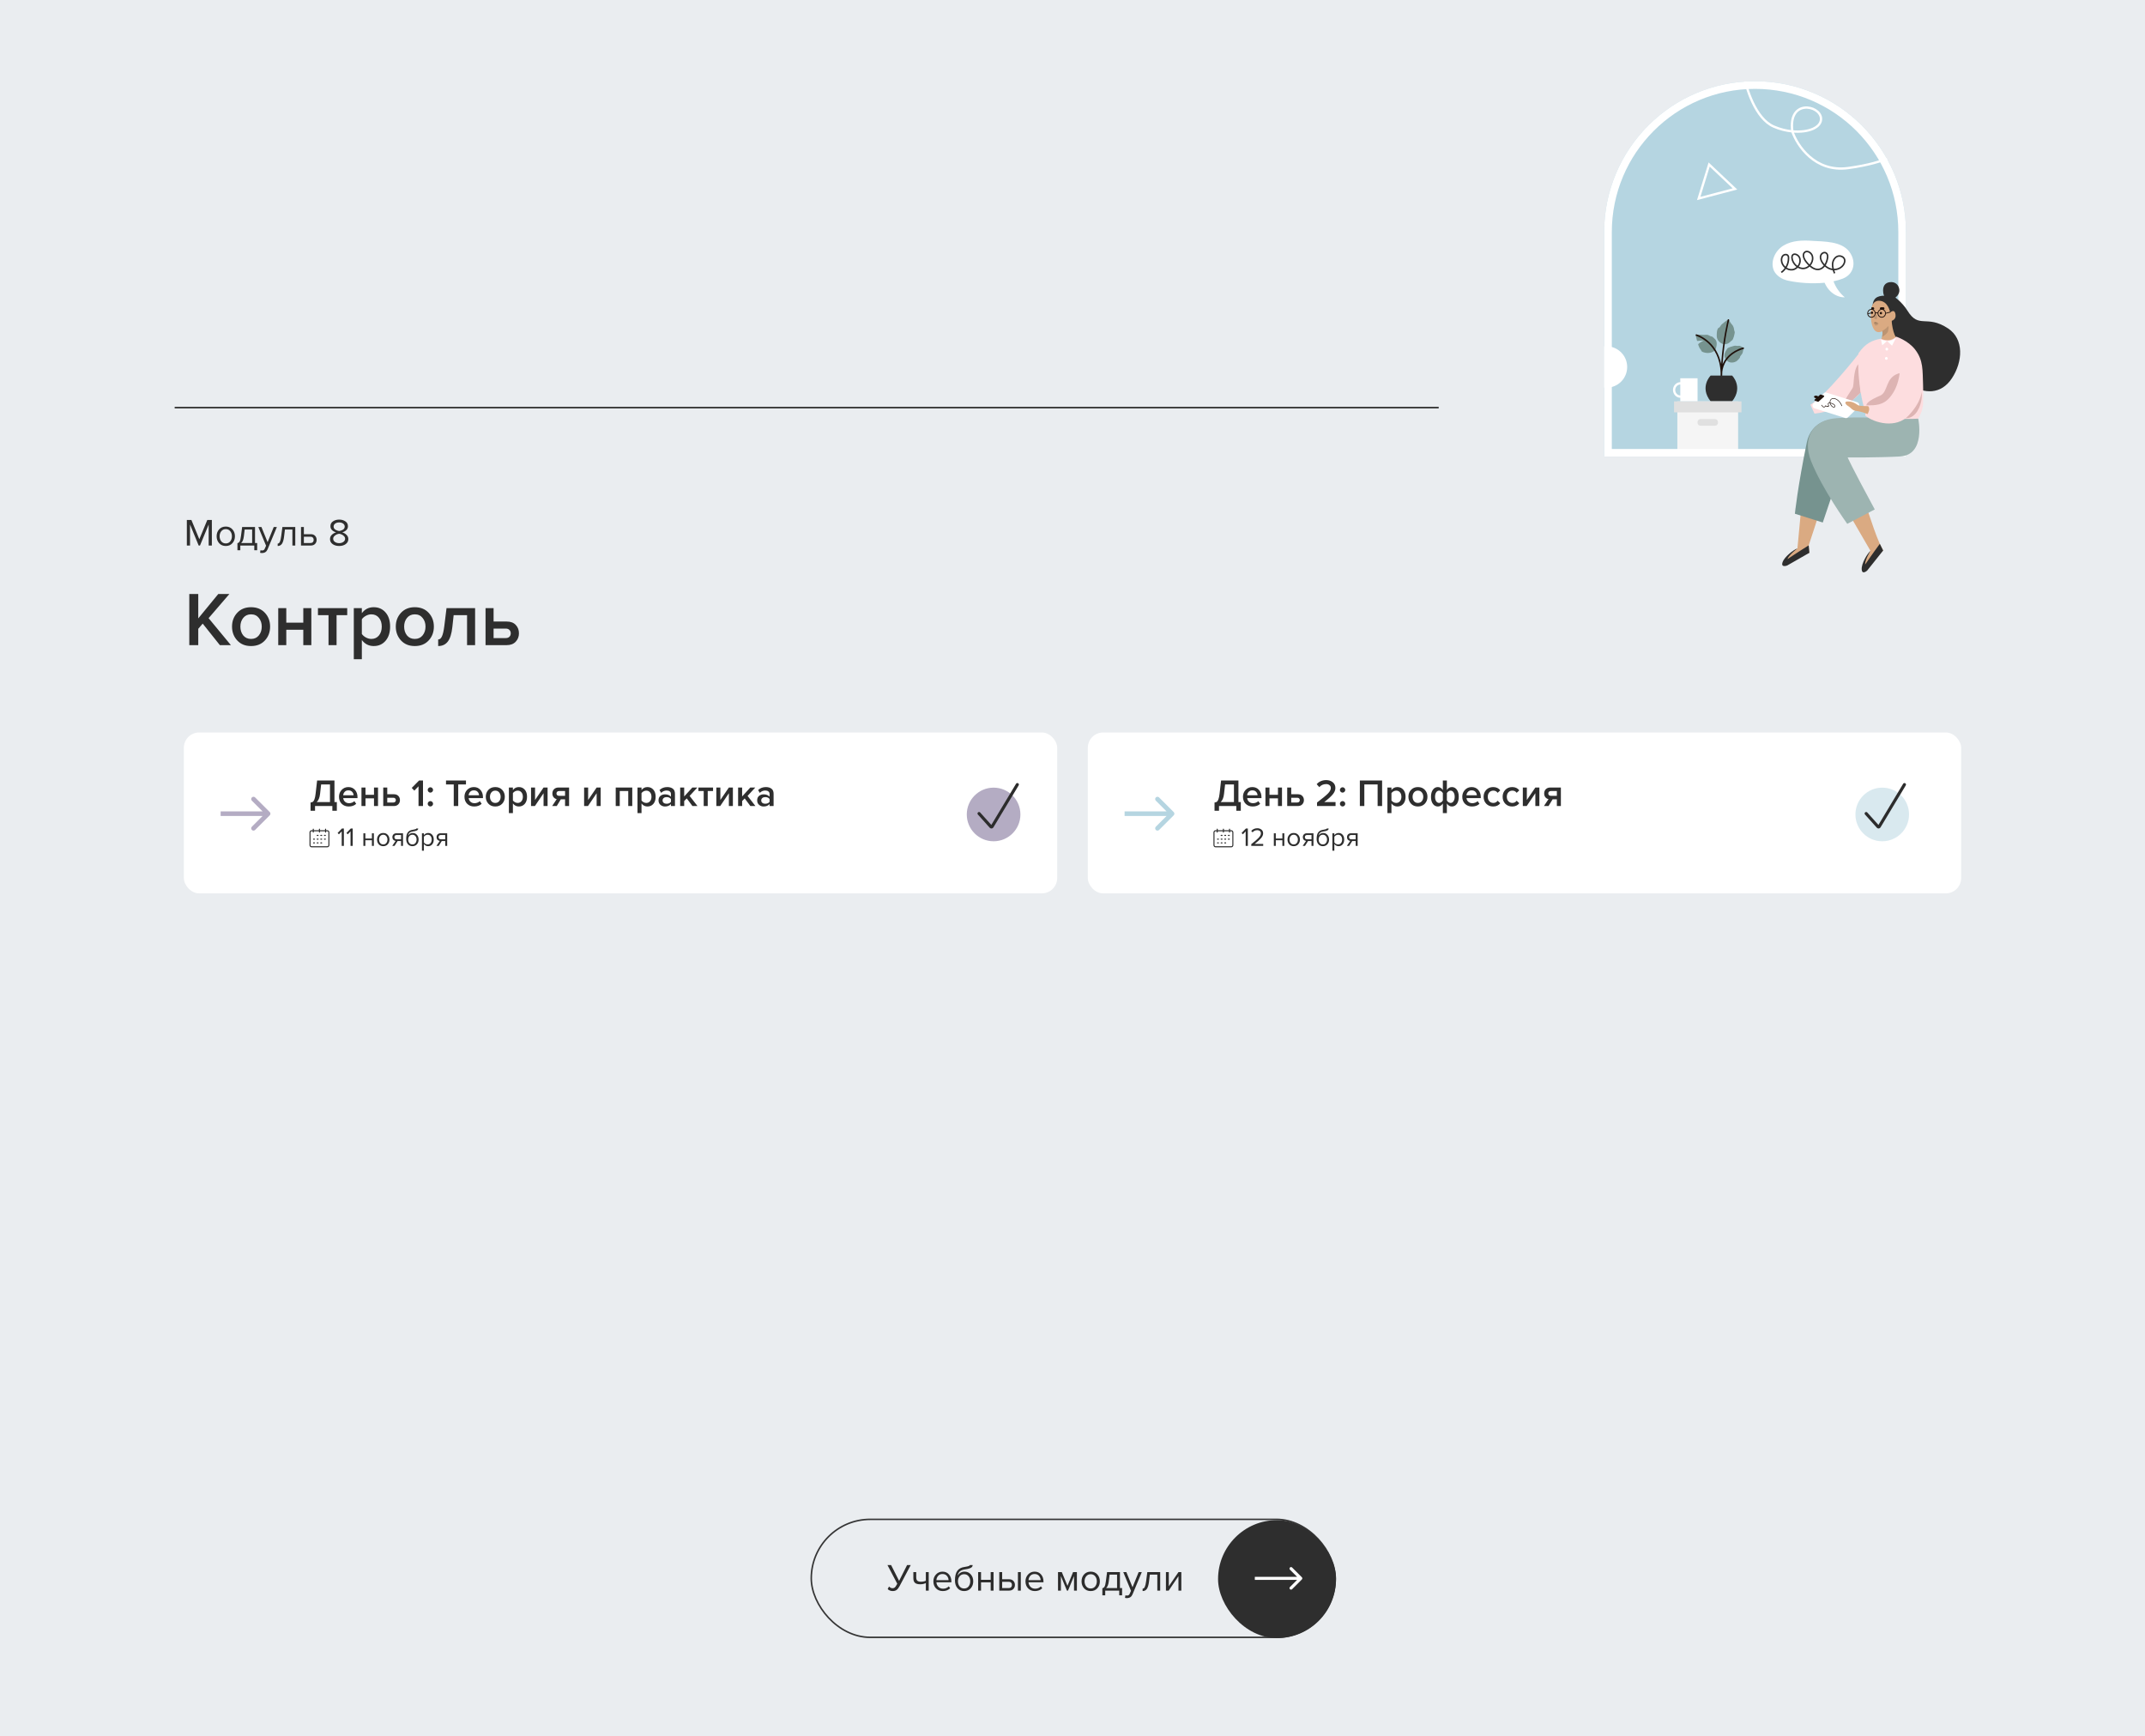 <?xml version="1.0" encoding="UTF-8"?> <svg xmlns="http://www.w3.org/2000/svg" width="1400" height="1133" viewBox="0 0 1400 1133" fill="none"> <rect width="1400" height="1133" fill="#EAEDF0"></rect> <path d="M114 266H939.011" stroke="#2E2E2E"></path> <path d="M150.7 421H143.5L132.3 406.95L129.4 410.35V421H123.55V387.65H129.4V403.55L142.45 387.65H149.7L136.15 403.4L150.7 421ZM163.841 421.6C160.108 421.6 157.108 420.383 154.841 417.95C152.574 415.483 151.441 412.467 151.441 408.9C151.441 405.333 152.574 402.333 154.841 399.9C157.108 397.467 160.108 396.25 163.841 396.25C167.608 396.25 170.624 397.467 172.891 399.9C175.158 402.333 176.291 405.333 176.291 408.9C176.291 412.5 175.158 415.517 172.891 417.95C170.624 420.383 167.608 421.6 163.841 421.6ZM163.841 416.95C166.008 416.95 167.708 416.183 168.941 414.65C170.208 413.083 170.841 411.167 170.841 408.9C170.841 406.667 170.208 404.783 168.941 403.25C167.708 401.683 166.008 400.9 163.841 400.9C161.708 400.9 160.008 401.683 158.741 403.25C157.508 404.783 156.891 406.667 156.891 408.9C156.891 411.167 157.508 413.083 158.741 414.65C160.008 416.183 161.708 416.95 163.841 416.95ZM186.853 421H181.603V396.85H186.853V406.35H197.953V396.85H203.203V421H197.953V410.95H186.853V421ZM219.671 421H214.421V401.45H207.521V396.85H226.621V401.45H219.671V421ZM243.92 421.6C240.72 421.6 238.136 420.283 236.17 417.65V430.2H230.92V396.85H236.17V400.15C238.103 397.55 240.686 396.25 243.92 396.25C247.086 396.25 249.653 397.383 251.62 399.65C253.62 401.917 254.62 405 254.62 408.9C254.62 412.8 253.62 415.9 251.62 418.2C249.653 420.467 247.086 421.6 243.92 421.6ZM242.37 416.95C244.436 416.95 246.086 416.2 247.32 414.7C248.553 413.2 249.17 411.267 249.17 408.9C249.17 406.533 248.553 404.617 247.32 403.15C246.086 401.65 244.436 400.9 242.37 400.9C241.17 400.9 239.986 401.217 238.82 401.85C237.653 402.483 236.77 403.25 236.17 404.15V413.7C236.77 414.6 237.653 415.367 238.82 416C239.986 416.633 241.17 416.95 242.37 416.95ZM270.726 421.6C266.992 421.6 263.992 420.383 261.726 417.95C259.459 415.483 258.326 412.467 258.326 408.9C258.326 405.333 259.459 402.333 261.726 399.9C263.992 397.467 266.992 396.25 270.726 396.25C274.492 396.25 277.509 397.467 279.776 399.9C282.042 402.333 283.176 405.333 283.176 408.9C283.176 412.5 282.042 415.517 279.776 417.95C277.509 420.383 274.492 421.6 270.726 421.6ZM270.726 416.95C272.892 416.95 274.592 416.183 275.826 414.65C277.092 413.083 277.726 411.167 277.726 408.9C277.726 406.667 277.092 404.783 275.826 403.25C274.592 401.683 272.892 400.9 270.726 400.9C268.592 400.9 266.892 401.683 265.626 403.25C264.392 404.783 263.776 406.667 263.776 408.9C263.776 411.167 264.392 413.083 265.626 414.65C266.892 416.183 268.592 416.95 270.726 416.95ZM285.988 421.6V417.3C287.021 417.3 287.838 416.633 288.438 415.3C289.071 413.967 289.588 411.733 289.988 408.6L291.438 396.85H310.088V421H304.838V401.45H296.088L295.238 409.2C294.771 413.533 293.788 416.683 292.288 418.65C290.788 420.617 288.688 421.6 285.988 421.6ZM316.906 396.85H322.156V405.6H330.706C333.273 405.6 335.239 406.333 336.606 407.8C338.006 409.267 338.706 411.1 338.706 413.3C338.706 415.467 337.989 417.3 336.556 418.8C335.156 420.267 333.206 421 330.706 421H316.906V396.85ZM330.056 410.2H322.156V416.4H330.056C331.089 416.4 331.889 416.117 332.456 415.55C333.056 414.983 333.356 414.233 333.356 413.3C333.356 412.367 333.056 411.617 332.456 411.05C331.889 410.483 331.089 410.2 330.056 410.2Z" fill="#2E2E2E"></path> <path d="M138.275 356H136.2V342.275L130.525 356H129.675L124.025 342.275V356H121.95V339.325H124.925L130.1 351.875L135.3 339.325H138.275V356ZM151.69 354.475C150.607 355.692 149.165 356.3 147.365 356.3C145.565 356.3 144.115 355.692 143.015 354.475C141.932 353.258 141.39 351.75 141.39 349.95C141.39 348.15 141.932 346.65 143.015 345.45C144.115 344.233 145.565 343.625 147.365 343.625C149.165 343.625 150.607 344.233 151.69 345.45C152.79 346.65 153.34 348.15 153.34 349.95C153.34 351.75 152.79 353.258 151.69 354.475ZM144.415 353.275C145.148 354.175 146.132 354.625 147.365 354.625C148.598 354.625 149.573 354.175 150.29 353.275C151.007 352.358 151.365 351.25 151.365 349.95C151.365 348.65 151.007 347.55 150.29 346.65C149.573 345.75 148.598 345.3 147.365 345.3C146.132 345.3 145.148 345.758 144.415 346.675C143.698 347.575 143.34 348.667 143.34 349.95C143.34 351.25 143.698 352.358 144.415 353.275ZM154.971 359.075V354.45C155.588 354.333 156.071 353.967 156.421 353.35C156.771 352.717 157.055 351.558 157.271 349.875L158.046 343.925H166.446V354.35H167.846V359.075H165.971V356H156.846V359.075H154.971ZM159.696 345.575L159.146 350.1C158.863 352.217 158.28 353.633 157.396 354.35H164.571V345.575H159.696ZM169.735 360.725L170.035 359.025C170.335 359.158 170.677 359.225 171.06 359.225C171.493 359.225 171.852 359.133 172.135 358.95C172.418 358.767 172.66 358.433 172.86 357.95L173.66 356.125L168.61 343.925H170.635L174.66 353.825L178.66 343.925H180.71L174.66 358.45C173.993 360.05 172.81 360.867 171.11 360.9C170.61 360.9 170.152 360.842 169.735 360.725ZM181.241 356.3V354.75C181.808 354.75 182.274 354.375 182.641 353.625C183.008 352.875 183.308 351.625 183.541 349.875L184.316 343.925H192.716V356H190.841V345.575H185.966L185.416 350.1C185.149 352.317 184.683 353.908 184.016 354.875C183.349 355.825 182.424 356.3 181.241 356.3ZM196.46 343.925H198.335V348.6H202.86C204.06 348.6 204.993 348.958 205.66 349.675C206.327 350.375 206.66 351.25 206.66 352.3C206.66 353.35 206.318 354.233 205.635 354.95C204.968 355.65 204.043 356 202.86 356H196.46V343.925ZM202.66 350.25H198.335V354.35H202.66C203.327 354.35 203.835 354.167 204.185 353.8C204.552 353.417 204.735 352.917 204.735 352.3C204.735 351.683 204.552 351.192 204.185 350.825C203.835 350.442 203.327 350.25 202.66 350.25ZM225.617 355.075C224.483 355.892 223.067 356.3 221.367 356.3C219.667 356.3 218.242 355.892 217.092 355.075C215.958 354.258 215.392 353.158 215.392 351.775C215.392 350.725 215.767 349.817 216.517 349.05C217.283 348.283 218.233 347.733 219.367 347.4C218.3 347.1 217.417 346.617 216.717 345.95C216.017 345.267 215.667 344.417 215.667 343.4C215.667 342 216.233 340.933 217.367 340.2C218.5 339.45 219.833 339.075 221.367 339.075C222.9 339.075 224.233 339.45 225.367 340.2C226.517 340.933 227.092 342 227.092 343.4C227.092 344.417 226.742 345.267 226.042 345.95C225.342 346.617 224.45 347.1 223.367 347.4C224.5 347.733 225.442 348.283 226.192 349.05C226.958 349.817 227.342 350.725 227.342 351.775C227.342 353.142 226.767 354.242 225.617 355.075ZM221.367 346.55C221.7 346.5 222.033 346.417 222.367 346.3C222.717 346.183 223.108 346.025 223.542 345.825C223.975 345.608 224.325 345.317 224.592 344.95C224.858 344.567 224.992 344.142 224.992 343.675C224.992 342.842 224.642 342.175 223.942 341.675C223.258 341.175 222.4 340.925 221.367 340.925C220.317 340.925 219.45 341.175 218.767 341.675C218.083 342.175 217.742 342.842 217.742 343.675C217.742 344.142 217.875 344.567 218.142 344.95C218.408 345.317 218.758 345.608 219.192 345.825C219.625 346.025 220.008 346.183 220.342 346.3C220.692 346.4 221.033 346.483 221.367 346.55ZM221.367 354.45C222.433 354.45 223.342 354.183 224.092 353.65C224.858 353.117 225.242 352.417 225.242 351.55C225.242 350.883 224.975 350.3 224.442 349.8C223.925 349.283 223.392 348.925 222.842 348.725C222.308 348.508 221.817 348.375 221.367 348.325C220.917 348.375 220.417 348.508 219.867 348.725C219.333 348.925 218.8 349.283 218.267 349.8C217.733 350.3 217.467 350.883 217.467 351.55C217.467 352.417 217.842 353.117 218.592 353.65C219.358 354.183 220.283 354.45 221.367 354.45Z" fill="#2E2E2E"></path> <g clip-path="url(#clip0_903_160)"> <path d="M1047 151.5C1047 97.1 1091.1 53 1145.5 53C1199.9 53 1244 97.1 1244 151.5V298H1047V151.5Z" fill="#B5D5E1"></path> <path d="M1138 48C1139.56 57.343 1145.67 77.337 1157.65 82.569C1161.69 84.337 1165.87 85.354 1169.81 85.731M1169.81 85.731C1180.42 86.747 1189.2 83.099 1188.52 76.963C1187.58 68.555 1167 64.601 1169.81 85.731ZM1169.81 85.731C1172.92 94.954 1184.59 112.654 1206.29 109.664C1233.42 105.927 1237.16 99.387 1244.65 99.387C1250.63 99.387 1253.38 98.141 1254 97.518" stroke="white" stroke-width="1.5"></path> <circle cx="1069" cy="79" r="7" fill="white"></circle> <path d="M1108.71 129.519L1115.53 107.368L1132.37 123.288L1108.71 129.519Z" stroke="white" stroke-width="1.5"></path> <path d="M1164.11 160.217C1169.6 156.932 1176.38 156.697 1182.8 157.166C1190.51 157.636 1201.84 157.401 1206.98 164.207C1211.65 170.308 1210.48 178.757 1202.77 181.808C1200.9 182.512 1198.92 183.099 1196.7 183.568C1198.22 187.675 1200.79 191.313 1204.06 194.011C1200.55 194.129 1197.05 192.486 1194.6 190.022C1192.96 188.496 1191.79 186.502 1190.86 184.507C1182.68 185.328 1173.69 184.624 1166.8 183.099C1163.18 182.277 1159.68 180.165 1157.92 176.88C1155.12 171.013 1158.51 163.503 1164.11 160.217Z" fill="white"></path> <path d="M1197.39 178.349C1196.68 176.453 1195.97 174.44 1196.09 172.307C1196.21 170.294 1197.27 168.162 1199.15 167.332C1201.04 166.503 1203.63 167.569 1203.99 169.583C1204.1 170.412 1203.99 171.123 1203.63 171.952C1202.45 174.677 1199.15 176.216 1196.21 175.861C1193.26 175.506 1190.67 173.492 1189.14 170.886C1188.43 169.583 1187.84 168.043 1188.43 166.622C1188.9 165.2 1190.79 164.253 1191.97 165.2C1193.03 166.029 1193.03 167.688 1192.67 168.991C1192.09 171.834 1190.55 174.795 1187.84 175.624C1184.43 176.69 1181.13 173.729 1178.89 170.886C1177.36 168.991 1176.06 165.911 1178.07 164.489C1179.6 163.423 1181.84 164.726 1182.66 166.503C1184.19 170.057 1181.36 174.677 1177.48 175.15C1173.59 175.624 1169.94 172.071 1169.58 168.28C1169.58 167.806 1169.58 167.214 1169.82 166.74C1170.76 164.963 1173.59 166.148 1174.41 167.925C1175.94 171.123 1173.59 175.387 1170.05 175.98C1166.52 176.572 1162.87 173.492 1162.75 169.82C1162.75 168.635 1162.98 167.451 1163.93 166.622C1164.87 165.911 1166.4 165.911 1166.99 166.859C1167.34 167.332 1167.34 167.925 1167.34 168.517C1167.34 172.189 1165.58 175.743 1162.63 177.756" fill="white"></path> <path d="M1197.39 178.349C1196.68 176.453 1195.97 174.44 1196.09 172.307C1196.21 170.294 1197.27 168.162 1199.15 167.332C1201.04 166.503 1203.63 167.569 1203.99 169.583C1204.1 170.412 1203.99 171.123 1203.63 171.952C1202.45 174.677 1199.15 176.216 1196.21 175.861C1193.26 175.506 1190.67 173.492 1189.14 170.886C1188.43 169.583 1187.84 168.043 1188.43 166.622C1188.9 165.2 1190.79 164.253 1191.97 165.2C1193.03 166.029 1193.03 167.688 1192.67 168.991C1192.09 171.834 1190.55 174.795 1187.84 175.624C1184.43 176.69 1181.13 173.729 1178.89 170.886C1177.36 168.991 1176.06 165.911 1178.07 164.489C1179.6 163.423 1181.84 164.726 1182.66 166.503C1184.19 170.057 1181.36 174.677 1177.48 175.15C1173.59 175.624 1169.94 172.071 1169.58 168.28C1169.58 167.806 1169.58 167.214 1169.82 166.74C1170.76 164.963 1173.59 166.148 1174.41 167.925C1175.94 171.123 1173.59 175.387 1170.05 175.98C1166.52 176.572 1162.87 173.492 1162.75 169.82C1162.75 168.635 1162.98 167.451 1163.93 166.622C1164.87 165.911 1166.4 165.911 1166.99 166.859C1167.34 167.332 1167.34 167.925 1167.34 168.517C1167.34 172.189 1165.58 175.743 1162.63 177.756" stroke="#2E2E2E" stroke-miterlimit="10"></path> <circle cx="1048.53" cy="239.5" r="13.5" fill="white"></circle> <path d="M1137.46 226.654C1137.46 226.654 1135.65 225.455 1134.76 225.675C1133.87 225.894 1132.79 225.455 1132.01 225.649C1131.24 225.842 1127.65 226.706 1127.29 227.582C1126.93 228.446 1124.08 231.333 1126.47 234.594C1128.86 237.855 1132.54 236.282 1133.27 235.793C1134 235.303 1135.71 233.614 1135.71 232.918C1135.71 232.209 1137.37 231.075 1137.47 229.825C1137.57 228.549 1138.82 226.925 1137.46 226.654Z" fill="#76938F"></path> <path d="M1124.64 224.528C1124.64 224.528 1120.54 223.394 1120.49 219.205C1120.44 215.029 1121.26 214.049 1121.94 213.83C1122.62 213.611 1123.16 212.025 1123.89 211.549C1124.9 210.878 1125.3 210.337 1125.52 210.195C1126.36 209.654 1127.65 208.571 1128.23 208.352C1128.23 208.352 1129.52 210.956 1130.41 211.768C1131.3 212.58 1131.8 214.487 1131.8 215.08C1131.8 215.673 1132.27 216.279 1132.22 217.039C1132.17 217.8 1131.33 221.705 1130.41 222.143C1129.49 222.582 1128.07 225.185 1124.64 224.528Z" fill="#76938F"></path> <path d="M1119.55 228.382C1119.55 228.382 1121.77 223.639 1119.33 221.28C1117.93 219.926 1117.63 219.591 1116.9 219.54C1116.18 219.488 1115.03 218.341 1113.74 218.457C1112.44 218.56 1110.88 218.547 1110.41 218.444C1109.94 218.341 1107.81 218.29 1107.14 218.663C1106.46 219.037 1107.19 220.133 1107.66 222.517C1107.66 222.517 1110.88 222.195 1111.91 222.298C1111.91 222.298 1109.31 223.535 1108.32 224.631C1108.32 224.631 1108.89 226.809 1109.73 227.789C1110.56 228.768 1110.2 228.82 1110.76 229.361C1111.34 229.903 1116.27 231.759 1119.55 228.382Z" fill="#76938F"></path> <path d="M1138.25 227.08C1138.18 226.809 1137.9 226.655 1137.65 226.732C1129.39 229.246 1125.85 234.079 1124.33 237.701C1125.39 221.473 1128.56 209.074 1128.6 208.932C1128.67 208.662 1128.51 208.378 1128.25 208.301C1127.99 208.223 1127.72 208.391 1127.65 208.662C1127.61 208.803 1124.43 221.267 1123.36 237.585C1121.98 230.625 1118.68 226.101 1115.77 223.368C1111.6 219.437 1107.46 218.212 1107.28 218.174C1107.02 218.096 1106.75 218.264 1106.67 218.535C1106.6 218.805 1106.76 219.089 1107.02 219.166C1107.05 219.179 1111.11 220.365 1115.1 224.141C1118.6 227.441 1122.71 233.422 1123.02 243.411C1122.95 244.455 1123.03 245.112 1123.03 245.164V245.177C1123.04 245.228 1123.05 245.28 1123.08 245.331C1123.08 245.344 1123.09 245.344 1123.09 245.357C1123.11 245.409 1123.15 245.447 1123.19 245.486C1123.19 245.486 1123.2 245.499 1123.21 245.499C1123.25 245.537 1123.3 245.563 1123.35 245.576C1123.36 245.576 1123.36 245.576 1123.37 245.589C1123.42 245.602 1123.47 245.615 1123.53 245.615C1123.53 245.615 1123.53 245.615 1123.55 245.615C1123.56 245.615 1123.56 245.615 1123.57 245.615C1123.58 245.615 1123.59 245.615 1123.61 245.615C1123.62 245.615 1123.64 245.615 1123.66 245.602C1123.67 245.602 1123.68 245.589 1123.71 245.589C1123.72 245.589 1123.73 245.576 1123.76 245.576C1123.77 245.563 1123.78 245.563 1123.79 245.55C1123.8 245.537 1123.82 245.537 1123.83 245.525C1123.84 245.512 1123.85 245.499 1123.87 245.486C1123.88 245.473 1123.89 245.473 1123.9 245.46C1123.92 245.447 1123.93 245.434 1123.94 245.421C1123.95 245.409 1123.95 245.396 1123.96 245.383C1123.98 245.37 1123.98 245.357 1123.99 245.331C1124 245.318 1124 245.305 1124.01 245.293C1124.03 245.28 1124.03 245.254 1124.03 245.241C1124.03 245.228 1124.04 245.215 1124.04 245.202C1124.04 245.177 1124.04 245.164 1124.05 245.138C1124.05 245.125 1124.05 245.112 1124.05 245.099C1124.06 244.261 1124.09 243.436 1124.12 242.612C1124.57 238.706 1126.9 231.076 1137.97 227.712C1138.18 227.647 1138.32 227.351 1138.25 227.08Z" fill="#20120C"></path> <path d="M1130.52 245.099H1116.5C1116.5 245.099 1109.03 252.485 1116.5 261.919H1130.52C1138 252.472 1130.52 245.099 1130.52 245.099Z" fill="#2E2E2E"></path> <path d="M1134.44 261.919H1094.78V296.785H1134.44V261.919Z" fill="#F5F5F5"></path> <path d="M1136.61 261.92H1092.62V269.086H1136.61V261.92Z" fill="#E0E0E0"></path> <path d="M1119.38 277.837H1109.86C1108.8 277.837 1107.94 276.935 1107.94 275.826V275.491C1107.94 274.383 1108.8 273.48 1109.86 273.48H1119.38C1120.44 273.48 1121.3 274.383 1121.3 275.491V275.813C1121.3 276.935 1120.44 277.837 1119.38 277.837Z" fill="#E0E0E0"></path> <path d="M1096.69 259.599V261.816H1107.96V246.865H1096.69V249.378C1094.05 249.455 1091.93 251.711 1091.93 254.482C1091.93 257.253 1094.05 259.522 1096.69 259.599ZM1093.4 254.495C1093.4 252.575 1094.86 250.989 1096.69 250.925V258.078C1094.86 257.988 1093.4 256.416 1093.4 254.495Z" fill="white"></path> </g> <path d="M1049.5 151.5C1049.5 98.481 1092.48 55.5 1145.5 55.5C1198.52 55.5 1241.5 98.481 1241.5 151.5V295.5H1049.5V151.5Z" stroke="white" stroke-width="5"></path> <path d="M1213.02 231.059C1213.02 231.059 1191.15 258.875 1181.57 264.103L1184.29 269.913C1184.29 269.913 1205.65 267.945 1214.98 255.318C1224.31 242.702 1222.07 233.987 1213.02 231.059Z" fill="#FDDDDF"></path> <path d="M1212.84 237.592L1214.41 256.183L1206.47 263.641C1205.04 264.673 1203.24 263.025 1204.03 261.412C1204.5 260.464 1207.21 256.207 1209.13 253.243C1210.37 251.298 1209.17 242.358 1212.84 237.592Z" fill="#DDB4B3"></path> <path d="M1236.34 193.615C1236.34 193.615 1241.43 197.03 1244.98 202.768C1252.52 214.945 1257.37 205.009 1271.48 214.329C1281.98 221.277 1281.13 236.038 1273.95 246.887C1259.67 268.467 1229.95 244.374 1230.59 223.458C1231.26 202.211 1236.34 193.615 1236.34 193.615Z" fill="#2E2E2E"></path> <path d="M1236.28 194.457C1234.48 193.414 1230.53 192.774 1228.23 193.046C1224.14 193.532 1221.15 195.726 1222.59 203.895C1224.61 215.408 1233.7 213.452 1237.68 209.183C1240.9 205.709 1241.41 197.421 1236.28 194.457Z" fill="#2E2E2E"></path> <path d="M1229.15 190.9C1229.52 193.745 1231.1 195.868 1233.82 195.488C1237.56 194.967 1240.02 191.813 1239.66 188.967C1239.3 186.121 1237.19 183.608 1233.3 184.153C1230.58 184.533 1228.6 186.513 1229.15 190.9Z" fill="#2E2E2E"></path> <path d="M1233.69 203.967C1233.69 203.967 1232.48 196.295 1226.33 196.26C1221.67 196.236 1220.61 201.88 1221.14 207.974C1221.67 214.069 1223.82 217.863 1227.67 216.488C1231.73 215.053 1233.99 212.717 1234.62 209.35C1234.62 209.35 1237.79 208.65 1237.14 205.069C1236.43 201.133 1233.69 203.967 1233.69 203.967Z" fill="#DAAA82"></path> <path d="M1227.16 222.166C1227.16 222.166 1229.29 220.067 1228.48 215.657L1234.52 208.317C1234.52 208.317 1235.24 219.368 1238.63 221.099C1238.63 221.099 1236.56 229.458 1232.57 230.181C1228.6 230.893 1227.85 225.225 1227.16 222.166Z" fill="#DAAA82"></path> <path d="M1224.9 204.084C1224.9 204.084 1224.09 206.183 1223.3 206.918C1222.51 207.642 1224.08 208.27 1224.73 208.317C1225.37 208.377 1224.9 204.084 1224.9 204.084Z" fill="#BC9472"></path> <path d="M1228.56 215.977C1228.56 215.977 1231.26 214.341 1232.16 213.084C1233.07 211.827 1232.51 215.835 1232.11 216.629C1231.6 217.625 1229.84 219.107 1228.36 219.866C1228.36 219.878 1228.89 218.147 1228.56 215.977Z" fill="#BC9472"></path> <path d="M1212.99 230.546C1217.46 224.179 1221.73 222.057 1227.66 221.025C1227.66 221.025 1228.51 221.642 1230.83 221.938C1233.36 222.258 1235.38 221.701 1237.65 219.697C1237.65 219.697 1245.36 222.163 1249.93 228.068C1255.43 235.17 1254.77 241.703 1255.16 251.426C1255.35 256.145 1255.22 257.698 1255.17 262.382C1255.14 266.698 1254.06 270.35 1250.21 275.626L1216.56 265.88C1211.59 247.264 1212.99 230.546 1212.99 230.546Z" fill="#FDDDDF"></path> <path d="M1223.49 268.408C1228.83 269.973 1237.59 271.739 1242.45 272.735C1248.92 274.051 1252.74 267.672 1253.92 261.863C1254.7 257.985 1254.23 254.962 1254.11 250.788C1253.98 245.939 1243.94 242.085 1238.88 243.793C1230.33 246.686 1232.48 255.875 1227.1 258.199C1221.58 260.582 1212.02 265.04 1223.49 268.408Z" fill="#DDB4B3"></path> <path d="M1191.11 321.928C1191.44 322.392 1184.76 343.175 1180.5 355.899C1180.5 355.899 1180.72 359.622 1180.94 360.752C1180.94 360.752 1178.97 361.251 1169.68 365.934C1162.96 369.326 1161.5 365.865 1173.15 357.848L1176.15 325.797C1176.15 325.808 1185.19 313.557 1191.11 321.928Z" fill="#DAAA82"></path> <path d="M1180.5 355.899L1180.94 360.752L1166.47 369.034C1166.47 369.034 1162.23 370.68 1163.41 367.003C1164.59 363.299 1170.77 358.689 1173.15 357.874C1173.15 357.874 1167.48 362.17 1166.64 364.88C1166.65 364.866 1173.71 360.106 1180.5 355.899Z" fill="#2E2E2E"></path> <path d="M1214.37 322.332C1217.5 326.229 1221.56 342.823 1226.91 354.896C1226.91 354.896 1228.48 358.29 1229.09 359.267C1229.09 359.267 1227.44 360.461 1220.54 368.25C1215.55 373.898 1212.93 371.213 1220.81 359.438L1204.56 331.444C1204.56 331.444 1208.72 315.329 1214.37 322.332Z" fill="#DAAA82"></path> <path d="M1226.92 354.896L1229.09 359.268L1218.69 372.318C1218.69 372.318 1215.35 375.416 1215.1 371.553C1214.85 367.653 1218.91 361.079 1220.81 359.454C1220.81 359.454 1217.11 365.554 1217.33 368.394C1217.33 368.378 1222.15 361.334 1226.92 354.896Z" fill="#2E2E2E"></path> <path d="M1203.43 298.471C1203.43 298.471 1200.24 310.33 1189.69 340.982L1171.49 335.251C1171.49 335.251 1173.27 317.771 1179.29 288.592C1181.94 275.717 1195.62 268.364 1212.91 278.453C1219.4 282.254 1203.43 298.471 1203.43 298.471Z" fill="#76938F"></path> <path d="M1251.99 273.204C1251.99 273.204 1257.12 296.96 1240.06 297.876C1225.22 298.681 1205.94 298.532 1205.94 298.532C1205.94 298.532 1207.75 303.125 1223.62 332.452L1205.66 341.861C1205.66 341.861 1189.28 319.07 1182.09 300.996C1176.24 286.289 1183.04 275.729 1194.84 273.414C1202.73 271.854 1225.25 272.387 1239.02 273.204C1245.81 273.612 1251.99 273.204 1251.99 273.204Z" fill="#9DB4B1"></path> <path d="M1184.28 266.474L1204.33 272.782C1204.95 272.972 1205.62 272.818 1206.09 272.355L1212.91 265.763C1213.95 264.755 1213.55 262.953 1212.2 262.526L1192.15 256.218C1191.53 256.028 1190.86 256.182 1190.38 256.645L1183.57 263.237C1182.54 264.245 1182.93 266.047 1184.28 266.474Z" fill="white"></path> <path d="M1184.39 260.771L1187.97 257.534C1188.08 257.439 1188.23 257.403 1188.37 257.451L1190.35 258.15C1190.65 258.257 1190.72 258.672 1190.48 258.885L1186.91 262.122C1186.79 262.217 1186.65 262.253 1186.51 262.205L1184.53 261.506C1184.24 261.399 1184.16 260.984 1184.39 260.771Z" fill="#20120C"></path> <path d="M1183.97 258.862C1183.92 259.337 1184.52 259.799 1185.32 259.906C1186.11 260.001 1186.82 259.704 1186.86 259.23C1186.92 258.756 1186.32 258.293 1185.51 258.187C1184.71 258.08 1184.03 258.388 1183.97 258.862Z" fill="#20120C"></path> <path d="M1188.77 264.494C1188.64 264.292 1188.93 264.055 1189.07 264.269C1189.33 264.66 1189.61 265.122 1190.04 265.336C1190.5 265.561 1191.17 265.395 1191.21 264.779C1191.22 264.648 1191.37 264.589 1191.46 264.624C1191.84 264.779 1193.52 265.514 1193.29 264.411C1193.21 264.02 1192.92 263.783 1193.05 263.344C1193.23 262.787 1193.73 262.68 1194.23 262.727C1194.22 262.656 1194.22 262.585 1194.22 262.526C1194.17 260.629 1195.67 259.479 1197.39 259.894C1199.65 260.439 1201.45 262.621 1202.34 264.767C1202.43 264.992 1202.09 265.134 1202 264.909C1201.17 262.882 1199.47 260.795 1197.33 260.273C1196.35 260.036 1195.26 260.297 1194.81 261.328C1194.6 261.791 1194.55 262.301 1194.62 262.787C1194.79 262.822 1194.94 262.87 1195.08 262.905C1195.95 263.142 1196.86 263.498 1197.49 264.209C1197.94 264.719 1198.1 265.454 1197.38 265.81C1196.63 266.166 1195.76 265.502 1195.26 264.98C1194.77 264.47 1194.42 263.806 1194.28 263.095C1193.99 263.059 1193.73 263.083 1193.57 263.225C1192.95 263.783 1194.19 264.66 1193.55 265.288C1193.1 265.727 1192.1 265.324 1191.51 265.075C1191.38 265.549 1190.91 265.834 1190.43 265.834C1189.68 265.822 1189.17 265.087 1188.77 264.494ZM1195.34 264.482C1195.69 264.921 1196.26 265.454 1196.82 265.514C1197.17 265.549 1197.64 265.36 1197.51 264.873C1197.43 264.553 1197.04 264.257 1196.79 264.067C1196.36 263.759 1195.87 263.545 1195.37 263.379C1195.2 263.32 1194.96 263.237 1194.68 263.166C1194.82 263.652 1195.05 264.103 1195.34 264.482Z" fill="#20120C"></path> <path d="M1240.18 237.592C1240.18 237.592 1241.02 250.836 1233.19 259.633C1228.82 264.542 1223.85 264.542 1218.04 264.542L1217.42 271.229C1223.49 276.138 1237.63 279.837 1245.75 271.111C1249 267.613 1251.91 263.641 1253.42 259.218C1258.57 244.208 1249.64 237.449 1240.18 237.592Z" fill="#FDDDDF"></path> <path d="M1221.77 204.879C1221.35 204.879 1221.01 204.523 1221.01 204.084C1221.01 203.646 1221.35 203.29 1221.77 203.29C1222.19 203.29 1222.53 203.646 1222.53 204.084C1222.53 204.523 1222.19 204.879 1221.77 204.879Z" fill="#20120C"></path> <path d="M1228.39 204.346C1228.39 204.784 1228.05 205.14 1227.64 205.14C1227.22 205.14 1226.88 204.784 1226.88 204.346C1226.88 203.907 1227.22 203.551 1227.64 203.551C1228.05 203.551 1228.39 203.907 1228.39 204.346Z" fill="#20120C"></path> <path d="M1229.29 200.527C1228.72 200.468 1228.17 200.468 1227.6 200.515C1227.18 200.551 1226.91 201.049 1226.97 201.44C1227.05 201.902 1227.43 202.128 1227.85 202.104C1228.28 202.068 1228.7 202.092 1229.12 202.128C1230.11 202.223 1230.27 200.622 1229.29 200.527Z" fill="#20120C"></path> <path d="M1221.55 200.491C1221.88 200.456 1222.24 200.468 1222.58 200.515C1223.01 200.574 1223.28 200.954 1223.25 201.404C1223.23 201.831 1222.8 202.175 1222.41 202.116C1222.24 202.092 1222.07 202.092 1221.91 202.08C1221.88 202.08 1221.87 202.08 1221.87 202.08C1221.84 202.08 1221.81 202.08 1221.76 202.092C1221.68 202.104 1221.6 202.104 1221.53 202.116C1221.41 202.139 1221.28 202.116 1221.17 202.08C1221.25 201.535 1221.43 201.025 1221.55 200.491Z" fill="#20120C"></path> <path d="M1230.88 204.678C1230.77 206.136 1229.61 207.298 1228.18 207.298C1226.72 207.298 1225.53 206.089 1225.46 204.583C1224.87 204.085 1224.36 204.417 1224.17 204.583C1224.1 206.1 1222.92 207.31 1221.45 207.31C1219.95 207.31 1218.74 206.029 1218.74 204.464C1218.74 202.887 1219.96 201.619 1221.45 201.619C1222.8 201.619 1223.91 202.638 1224.14 203.99C1224.49 203.8 1224.99 203.705 1225.5 203.99C1225.72 202.65 1226.83 201.631 1228.18 201.631C1229.58 201.631 1230.74 202.745 1230.88 204.168L1233.68 203.409L1233.76 203.943L1230.88 204.678ZM1223.66 204.441C1223.66 203.16 1222.67 202.128 1221.45 202.128C1220.27 202.128 1219.29 203.124 1219.25 204.369L1221.06 204.073L1221.01 204.63L1219.29 204.903C1219.5 205.958 1220.39 206.764 1221.45 206.764C1222.68 206.753 1223.66 205.721 1223.66 204.441ZM1230.39 204.441C1230.39 203.16 1229.39 202.128 1228.18 202.128C1226.97 202.128 1225.97 203.172 1225.97 204.441C1225.97 205.721 1226.97 206.753 1228.18 206.753C1229.39 206.753 1230.39 205.721 1230.39 204.441Z" fill="#20120C"></path> <path d="M1223.36 211.235H1226.1C1226.1 211.235 1224.9 210.156 1223.96 210.156C1222.8 210.156 1223.36 211.235 1223.36 211.235Z" fill="#9E7D60"></path> <path d="M1226.1 211.234C1226.1 211.234 1225.48 212.431 1224.41 212.396C1223.33 212.348 1223.36 211.234 1223.36 211.234H1226.1Z" fill="#BC9472"></path> <path d="M1227.69 221.55L1228.5 225.308L1231.65 222.534L1234.88 225.581L1237.6 220.222C1237.61 220.222 1233.99 224.372 1227.69 221.55Z" fill="white"></path> <path d="M1232.33 228.107C1232.2 228.593 1231.7 228.866 1231.24 228.723C1230.77 228.581 1230.51 228.059 1230.65 227.573C1230.78 227.087 1231.28 226.814 1231.74 226.957C1232.21 227.111 1232.47 227.621 1232.33 228.107Z" fill="white"></path> <path d="M1232.02 234.141C1231.88 234.628 1231.38 234.9 1230.92 234.758C1230.45 234.616 1230.19 234.094 1230.33 233.608C1230.47 233.122 1230.96 232.849 1231.43 232.991C1231.89 233.145 1232.15 233.655 1232.02 234.141Z" fill="white"></path> <path d="M1211.53 268.147C1209.09 268.076 1207.82 265.835 1206.24 264.981C1204.8 264.199 1203.23 262.064 1205.78 261.981C1210.36 261.827 1211.89 264.507 1213.83 264.78C1215.58 265.029 1219.26 265.017 1219.26 265.017C1221.09 266.736 1218.94 270.246 1218.94 270.246C1218.94 270.246 1215.69 268.692 1211.53 268.147Z" fill="#DAAA82"></path> <rect x="120" y="478" width="570" height="105" rx="10" fill="white"></rect> <path d="M202.7 529.075V523.7C203.367 523.633 203.883 523.467 204.25 523.2C204.617 522.933 204.95 522.383 205.25 521.55C205.567 520.717 205.817 519.5 206 517.9L206.975 509.325H218.3V523.425H219.85V529.075H216.925V526H205.625V529.075H202.7ZM208.9 518.1C208.617 520.567 207.883 522.342 206.7 523.425H215.375V511.9H209.6L208.9 518.1ZM227.586 526.3C225.752 526.3 224.236 525.717 223.036 524.55C221.852 523.367 221.261 521.833 221.261 519.95C221.261 518.183 221.836 516.692 222.986 515.475C224.152 514.242 225.619 513.625 227.386 513.625C229.169 513.625 230.602 514.242 231.686 515.475C232.786 516.708 233.336 518.283 233.336 520.2V520.825H224.011C224.111 521.775 224.502 522.567 225.186 523.2C225.869 523.833 226.761 524.15 227.861 524.15C228.477 524.15 229.094 524.033 229.711 523.8C230.344 523.567 230.869 523.242 231.286 522.825L232.486 524.55C231.269 525.717 229.636 526.3 227.586 526.3ZM230.786 518.975C230.752 518.142 230.444 517.4 229.861 516.75C229.294 516.1 228.469 515.775 227.386 515.775C226.352 515.775 225.544 516.1 224.961 516.75C224.377 517.383 224.052 518.125 223.986 518.975H230.786ZM238.552 526H235.927V513.925H238.552V518.675H244.102V513.925H246.727V526H244.102V520.975H238.552V526ZM250.136 513.925H252.761V518.3H257.036C258.319 518.3 259.302 518.667 259.986 519.4C260.686 520.133 261.036 521.05 261.036 522.15C261.036 523.233 260.677 524.15 259.961 524.9C259.261 525.633 258.286 526 257.036 526H250.136V513.925ZM256.711 520.6H252.761V523.7H256.711C257.227 523.7 257.627 523.558 257.911 523.275C258.211 522.992 258.361 522.617 258.361 522.15C258.361 521.683 258.211 521.308 257.911 521.025C257.627 520.742 257.227 520.6 256.711 520.6ZM276.082 526H273.157V513.125L270.432 515.95L268.732 514.175L273.532 509.325H276.082V526ZM282.129 516.725C281.779 517.075 281.371 517.25 280.904 517.25C280.438 517.25 280.029 517.075 279.679 516.725C279.329 516.375 279.154 515.967 279.154 515.5C279.154 515.033 279.329 514.625 279.679 514.275C280.029 513.925 280.438 513.75 280.904 513.75C281.371 513.75 281.779 513.925 282.129 514.275C282.479 514.625 282.654 515.033 282.654 515.5C282.654 515.967 282.479 516.375 282.129 516.725ZM282.129 525.775C281.779 526.108 281.371 526.275 280.904 526.275C280.438 526.275 280.029 526.108 279.679 525.775C279.329 525.425 279.154 525.008 279.154 524.525C279.154 524.042 279.329 523.633 279.679 523.3C280.029 522.95 280.438 522.775 280.904 522.775C281.371 522.775 281.779 522.95 282.129 523.3C282.479 523.633 282.654 524.042 282.654 524.525C282.654 525.008 282.479 525.425 282.129 525.775ZM299.078 526H296.153V511.9H291.103V509.325H304.128V511.9H299.078V526ZM309.47 526.3C307.637 526.3 306.12 525.717 304.92 524.55C303.737 523.367 303.145 521.833 303.145 519.95C303.145 518.183 303.72 516.692 304.87 515.475C306.037 514.242 307.504 513.625 309.27 513.625C311.054 513.625 312.487 514.242 313.57 515.475C314.67 516.708 315.22 518.283 315.22 520.2V520.825H305.895C305.995 521.775 306.387 522.567 307.07 523.2C307.754 523.833 308.645 524.15 309.745 524.15C310.362 524.15 310.979 524.033 311.595 523.8C312.229 523.567 312.754 523.242 313.17 522.825L314.37 524.55C313.154 525.717 311.52 526.3 309.47 526.3ZM312.67 518.975C312.637 518.142 312.329 517.4 311.745 516.75C311.179 516.1 310.354 515.775 309.27 515.775C308.237 515.775 307.429 516.1 306.845 516.75C306.262 517.383 305.937 518.125 305.87 518.975H312.67ZM323.261 526.3C321.395 526.3 319.895 525.692 318.761 524.475C317.628 523.242 317.061 521.733 317.061 519.95C317.061 518.167 317.628 516.667 318.761 515.45C319.895 514.233 321.395 513.625 323.261 513.625C325.145 513.625 326.653 514.233 327.786 515.45C328.92 516.667 329.486 518.167 329.486 519.95C329.486 521.75 328.92 523.258 327.786 524.475C326.653 525.692 325.145 526.3 323.261 526.3ZM323.261 523.975C324.345 523.975 325.195 523.592 325.811 522.825C326.445 522.042 326.761 521.083 326.761 519.95C326.761 518.833 326.445 517.892 325.811 517.125C325.195 516.342 324.345 515.95 323.261 515.95C322.195 515.95 321.345 516.342 320.711 517.125C320.095 517.892 319.786 518.833 319.786 519.95C319.786 521.083 320.095 522.042 320.711 522.825C321.345 523.592 322.195 523.975 323.261 523.975ZM338.642 526.3C337.042 526.3 335.751 525.642 334.767 524.325V530.6H332.142V513.925H334.767V515.575C335.734 514.275 337.026 513.625 338.642 513.625C340.226 513.625 341.509 514.192 342.492 515.325C343.492 516.458 343.992 518 343.992 519.95C343.992 521.9 343.492 523.45 342.492 524.6C341.509 525.733 340.226 526.3 338.642 526.3ZM337.867 523.975C338.901 523.975 339.726 523.6 340.342 522.85C340.959 522.1 341.267 521.133 341.267 519.95C341.267 518.767 340.959 517.808 340.342 517.075C339.726 516.325 338.901 515.95 337.867 515.95C337.267 515.95 336.676 516.108 336.092 516.425C335.509 516.742 335.067 517.125 334.767 517.575V522.35C335.067 522.8 335.509 523.183 336.092 523.5C336.676 523.817 337.267 523.975 337.867 523.975ZM349.121 526H346.596V513.925H349.221V522.05L354.771 513.925H357.396V526H354.771V517.65L349.121 526ZM363.379 526H360.379L363.354 521.5C362.521 521.317 361.838 520.9 361.304 520.25C360.788 519.6 360.529 518.775 360.529 517.775C360.529 516.692 360.879 515.783 361.579 515.05C362.296 514.3 363.279 513.925 364.529 513.925H371.429V526H368.804V521.625H366.029L363.379 526ZM364.854 519.325H368.804V516.225H364.854C364.354 516.225 363.954 516.375 363.654 516.675C363.354 516.958 363.204 517.325 363.204 517.775C363.204 518.242 363.346 518.617 363.629 518.9C363.929 519.183 364.338 519.325 364.854 519.325ZM383.764 526H381.239V513.925H383.864V522.05L389.414 513.925H392.039V526H389.414V517.65L383.764 526ZM412.669 526H410.044V516.225H404.494V526H401.869V513.925H412.669V526ZM422.578 526.3C420.978 526.3 419.686 525.642 418.703 524.325V530.6H416.078V513.925H418.703V515.575C419.67 514.275 420.961 513.625 422.578 513.625C424.161 513.625 425.445 514.192 426.428 515.325C427.428 516.458 427.928 518 427.928 519.95C427.928 521.9 427.428 523.45 426.428 524.6C425.445 525.733 424.161 526.3 422.578 526.3ZM421.803 523.975C422.836 523.975 423.661 523.6 424.278 522.85C424.895 522.1 425.203 521.133 425.203 519.95C425.203 518.767 424.895 517.808 424.278 517.075C423.661 516.325 422.836 515.95 421.803 515.95C421.203 515.95 420.611 516.108 420.028 516.425C419.445 516.742 419.003 517.125 418.703 517.575V522.35C419.003 522.8 419.445 523.183 420.028 523.5C420.611 523.817 421.203 523.975 421.803 523.975ZM440.531 526H437.906V524.7C436.973 525.767 435.673 526.3 434.006 526.3C432.906 526.3 431.931 525.95 431.081 525.25C430.231 524.533 429.806 523.55 429.806 522.3C429.806 521.017 430.223 520.042 431.056 519.375C431.906 518.708 432.889 518.375 434.006 518.375C435.723 518.375 437.023 518.892 437.906 519.925V518.125C437.906 517.425 437.648 516.875 437.131 516.475C436.614 516.075 435.931 515.875 435.081 515.875C433.731 515.875 432.539 516.383 431.506 517.4L430.431 515.575C431.798 514.275 433.489 513.625 435.506 513.625C436.989 513.625 438.198 513.975 439.131 514.675C440.064 515.375 440.531 516.483 440.531 518V526ZM435.031 524.5C436.348 524.5 437.306 524.083 437.906 523.25V521.425C437.306 520.592 436.348 520.175 435.031 520.175C434.281 520.175 433.664 520.375 433.181 520.775C432.698 521.175 432.456 521.7 432.456 522.35C432.456 523 432.698 523.525 433.181 523.925C433.664 524.308 434.281 524.5 435.031 524.5ZM455.234 526H451.934L448.234 521.025L446.559 522.75V526H443.934V513.925H446.559V519.75L451.884 513.925H455.134L450.109 519.4L455.234 526ZM461.919 526H459.294V516.225H455.844V513.925H465.394V516.225H461.919V526ZM470.068 526H467.543V513.925H470.168V522.05L475.718 513.925H478.343V526H475.718V517.65L470.068 526ZM493.052 526H489.752L486.052 521.025L484.377 522.75V526H481.752V513.925H484.377V519.75L489.702 513.925H492.952L487.927 519.4L493.052 526ZM504.911 526H502.286V524.7C501.353 525.767 500.053 526.3 498.386 526.3C497.286 526.3 496.311 525.95 495.461 525.25C494.611 524.533 494.186 523.55 494.186 522.3C494.186 521.017 494.603 520.042 495.436 519.375C496.286 518.708 497.269 518.375 498.386 518.375C500.103 518.375 501.403 518.892 502.286 519.925V518.125C502.286 517.425 502.028 516.875 501.511 516.475C500.994 516.075 500.311 515.875 499.461 515.875C498.111 515.875 496.919 516.383 495.886 517.4L494.811 515.575C496.178 514.275 497.869 513.625 499.886 513.625C501.369 513.625 502.578 513.975 503.511 514.675C504.444 515.375 504.911 516.483 504.911 518V526ZM499.411 524.5C500.728 524.5 501.686 524.083 502.286 523.25V521.425C501.686 520.592 500.728 520.175 499.411 520.175C498.661 520.175 498.044 520.375 497.561 520.775C497.078 521.175 496.836 521.7 496.836 522.35C496.836 523 497.078 523.525 497.561 523.925C498.044 524.308 498.661 524.5 499.411 524.5Z" fill="#2E2E2E"></path> <path d="M224.437 552H223.026V542.531L221.207 544.452L220.357 543.585L223.196 540.661H224.437V552ZM230.198 552H228.787V542.531L226.968 544.452L226.118 543.585L228.957 540.661H230.198V552ZM238.454 552H237.179V543.789H238.454V547.206H242.738V543.789H244.013V552H242.738V548.328H238.454V552ZM253.087 550.963C252.351 551.79 251.37 552.204 250.146 552.204C248.922 552.204 247.936 551.79 247.188 550.963C246.452 550.136 246.083 549.11 246.083 547.886C246.083 546.662 246.452 545.642 247.188 544.826C247.936 543.999 248.922 543.585 250.146 543.585C251.37 543.585 252.351 543.999 253.087 544.826C253.835 545.642 254.209 546.662 254.209 547.886C254.209 549.11 253.835 550.136 253.087 550.963ZM248.14 550.147C248.639 550.759 249.308 551.065 250.146 551.065C250.985 551.065 251.648 550.759 252.135 550.147C252.623 549.524 252.866 548.77 252.866 547.886C252.866 547.002 252.623 546.254 252.135 545.642C251.648 545.03 250.985 544.724 250.146 544.724C249.308 544.724 248.639 545.036 248.14 545.659C247.653 546.271 247.409 547.013 247.409 547.886C247.409 548.77 247.653 549.524 248.14 550.147ZM257.512 552H256.016L258.209 548.77C257.585 548.691 257.075 548.43 256.679 547.988C256.293 547.546 256.101 546.985 256.101 546.305C256.101 545.58 256.333 544.979 256.798 544.503C257.262 544.027 257.897 543.789 258.702 543.789H263.037V552H261.762V548.821H259.518L257.512 552ZM258.838 547.699H261.762V544.911H258.838C258.396 544.911 258.044 545.041 257.784 545.302C257.534 545.551 257.41 545.886 257.41 546.305C257.41 546.724 257.534 547.064 257.784 547.325C258.033 547.574 258.384 547.699 258.838 547.699ZM267.166 550.147C267.664 550.759 268.333 551.065 269.172 551.065C270.01 551.065 270.673 550.759 271.161 550.147C271.648 549.524 271.892 548.764 271.892 547.869C271.892 546.996 271.648 546.254 271.161 545.642C270.673 545.03 270.01 544.724 269.172 544.724C268.333 544.724 267.664 545.03 267.166 545.642C266.678 546.254 266.435 546.996 266.435 547.869C266.435 548.764 266.678 549.524 267.166 550.147ZM269.172 552.204C267.936 552.204 266.95 551.768 266.214 550.895C265.477 550.022 265.109 548.895 265.109 547.512C265.109 545.563 265.46 544.123 266.163 543.194C266.865 542.253 267.948 541.687 269.41 541.494C270.282 541.358 270.883 541.228 271.212 541.103C271.552 540.978 271.722 540.831 271.722 540.661H272.963C272.963 540.978 272.866 541.256 272.674 541.494C272.481 541.721 272.203 541.902 271.841 542.038C271.489 542.174 271.155 542.282 270.838 542.361C270.532 542.429 270.163 542.491 269.733 542.548C268.599 542.707 267.778 543.018 267.268 543.483C266.769 543.948 266.44 544.565 266.282 545.336C267.03 544.169 268.061 543.585 269.376 543.585C270.509 543.585 271.433 543.999 272.147 544.826C272.861 545.653 273.218 546.668 273.218 547.869C273.218 549.093 272.849 550.124 272.113 550.963C271.376 551.79 270.396 552.204 269.172 552.204ZM279.442 552.204C278.286 552.204 277.362 551.722 276.671 550.759V555.128H275.396V543.789H276.671V545.013C276.977 544.582 277.374 544.237 277.861 543.976C278.348 543.715 278.875 543.585 279.442 543.585C280.53 543.585 281.408 543.976 282.077 544.758C282.757 545.529 283.097 546.571 283.097 547.886C283.097 549.201 282.757 550.249 282.077 551.031C281.408 551.813 280.53 552.204 279.442 552.204ZM279.119 551.065C279.924 551.065 280.564 550.77 281.04 550.181C281.516 549.58 281.754 548.815 281.754 547.886C281.754 546.957 281.516 546.197 281.04 545.608C280.564 545.019 279.924 544.724 279.119 544.724C278.632 544.724 278.156 544.854 277.691 545.115C277.238 545.364 276.898 545.67 276.671 546.033V549.739C276.898 550.113 277.238 550.43 277.691 550.691C278.156 550.94 278.632 551.065 279.119 551.065ZM286.349 552H284.853L287.046 548.77C286.422 548.691 285.912 548.43 285.516 547.988C285.13 547.546 284.938 546.985 284.938 546.305C284.938 545.58 285.17 544.979 285.635 544.503C286.099 544.027 286.734 543.789 287.539 543.789H291.874V552H290.599V548.821H288.355L286.349 552ZM287.675 547.699H290.599V544.911H287.675C287.233 544.911 286.881 545.041 286.621 545.302C286.371 545.551 286.247 545.886 286.247 546.305C286.247 546.724 286.371 547.064 286.621 547.325C286.87 547.574 287.221 547.699 287.675 547.699Z" fill="#2E2E2E"></path> <g clip-path="url(#clip1_903_160)"> <path d="M213.652 541.782H212.836V541.102C212.836 540.906 212.684 540.745 212.498 540.745C212.311 540.745 212.159 540.906 212.159 541.102V541.782H208.84V541.102C208.84 540.906 208.688 540.745 208.502 540.745C208.315 540.745 208.163 540.906 208.163 541.102V541.782H204.811V541.102C204.811 540.906 204.658 540.745 204.472 540.745C204.286 540.745 204.133 540.906 204.133 541.102V541.782H203.351C202.606 541.782 202 542.442 202 543.226V551.514C202 552.301 202.603 552.939 203.351 552.939H213.649C214.397 552.939 215 552.301 215 551.517V543.226C215.003 542.442 214.397 541.782 213.652 541.782ZM214.326 551.514C214.326 551.906 214.028 552.223 213.656 552.226H213.652H203.351C202.979 552.226 202.677 551.909 202.677 551.517V551.514V543.226C202.677 542.83 202.979 542.495 203.351 542.495H204.133V543.012C204.133 543.208 204.286 543.369 204.472 543.369C204.658 543.369 204.811 543.208 204.811 543.012V542.495H208.163V543.012C208.163 543.208 208.315 543.369 208.502 543.369C208.688 543.369 208.84 543.208 208.84 543.012V542.495H212.159V543.012C212.159 543.208 212.311 543.369 212.498 543.369C212.684 543.369 212.836 543.208 212.836 543.012V542.495H213.652C214.028 542.495 214.326 542.834 214.326 543.226V551.514Z" fill="#2E2E2E"></path> <path d="M207.611 544.812H207.018C206.832 544.812 206.68 544.972 206.68 545.168C206.68 545.365 206.832 545.525 207.018 545.525H207.611C207.797 545.525 207.95 545.365 207.95 545.168C207.95 544.972 207.797 544.812 207.611 544.812Z" fill="#2E2E2E"></path> <path d="M209.968 544.812H209.376C209.189 544.812 209.037 544.972 209.037 545.168C209.037 545.365 209.189 545.525 209.376 545.525H209.968C210.155 545.525 210.307 545.365 210.307 545.168C210.307 544.972 210.158 544.812 209.968 544.812Z" fill="#2E2E2E"></path> <path d="M212.345 544.812H211.753C211.566 544.812 211.414 544.972 211.414 545.168C211.414 545.365 211.566 545.525 211.753 545.525H212.345C212.532 545.525 212.684 545.365 212.684 545.168C212.684 544.972 212.532 544.812 212.345 544.812Z" fill="#2E2E2E"></path> <path d="M207.611 547.271H207.018C206.832 547.271 206.68 547.432 206.68 547.628C206.68 547.824 206.832 547.984 207.018 547.984H207.611C207.797 547.984 207.95 547.824 207.95 547.628C207.95 547.432 207.797 547.271 207.611 547.271Z" fill="#2E2E2E"></path> <path d="M205.237 547.271H204.641C204.455 547.271 204.303 547.432 204.303 547.628C204.303 547.824 204.455 547.984 204.641 547.984H205.234C205.42 547.984 205.573 547.824 205.573 547.628C205.573 547.432 205.424 547.271 205.237 547.271Z" fill="#2E2E2E"></path> <path d="M209.968 547.271H209.376C209.189 547.271 209.037 547.432 209.037 547.628C209.037 547.824 209.189 547.984 209.376 547.984H209.968C210.155 547.984 210.307 547.824 210.307 547.628C210.307 547.432 210.158 547.271 209.968 547.271Z" fill="#2E2E2E"></path> <path d="M212.345 547.271H211.753C211.566 547.271 211.414 547.432 211.414 547.628C211.414 547.824 211.566 547.984 211.753 547.984H212.345C212.532 547.984 212.684 547.824 212.684 547.628C212.684 547.432 212.532 547.271 212.345 547.271Z" fill="#2E2E2E"></path> <path d="M207.611 549.695H207.018C206.832 549.695 206.68 549.856 206.68 550.052C206.68 550.248 206.832 550.408 207.018 550.408H207.611C207.797 550.408 207.95 550.248 207.95 550.052C207.95 549.856 207.797 549.695 207.611 549.695Z" fill="#2E2E2E"></path> <path d="M205.237 549.695H204.641C204.455 549.695 204.303 549.856 204.303 550.052C204.303 550.248 204.455 550.408 204.641 550.408H205.234C205.42 550.408 205.573 550.248 205.573 550.052C205.573 549.856 205.424 549.695 205.237 549.695Z" fill="#2E2E2E"></path> <path d="M209.968 549.695H209.376C209.189 549.695 209.037 549.856 209.037 550.052C209.037 550.248 209.189 550.408 209.376 550.408H209.968C210.155 550.408 210.307 550.248 210.307 550.052C210.307 549.856 210.158 549.695 209.968 549.695Z" fill="#2E2E2E"></path> </g> <circle cx="648.5" cy="531.5" r="17.5" fill="#B4ACC3"></circle> <path d="M639 530.893L646.721 539.496C646.946 539.747 647.348 539.708 647.522 539.42L664 512" stroke="#2C2C2C" stroke-width="2" stroke-linecap="round"></path> <path d="M176.061 532.061C176.646 531.475 176.646 530.525 176.061 529.939L166.515 520.393C165.929 519.808 164.979 519.808 164.393 520.393C163.808 520.979 163.808 521.929 164.393 522.515L172.879 531L164.393 539.485C163.808 540.071 163.808 541.021 164.393 541.607C164.979 542.192 165.929 542.192 166.515 541.607L176.061 532.061ZM144 532.5H175V529.5H144V532.5Z" fill="#B4ACC3"></path> <rect x="710" y="478" width="570" height="105" rx="10" fill="white"></rect> <circle cx="1228.5" cy="531.5" r="17.5" fill="#B5D5E1" fill-opacity="0.5"></circle> <path d="M792.7 529.075V523.7C793.367 523.633 793.883 523.467 794.25 523.2C794.617 522.933 794.95 522.383 795.25 521.55C795.567 520.717 795.817 519.5 796 517.9L796.975 509.325H808.3V523.425H809.85V529.075H806.925V526H795.625V529.075H792.7ZM798.9 518.1C798.617 520.567 797.883 522.342 796.7 523.425H805.375V511.9H799.6L798.9 518.1ZM817.586 526.3C815.752 526.3 814.236 525.717 813.036 524.55C811.852 523.367 811.261 521.833 811.261 519.95C811.261 518.183 811.836 516.692 812.986 515.475C814.152 514.242 815.619 513.625 817.386 513.625C819.169 513.625 820.602 514.242 821.686 515.475C822.786 516.708 823.336 518.283 823.336 520.2V520.825H814.011C814.111 521.775 814.502 522.567 815.186 523.2C815.869 523.833 816.761 524.15 817.861 524.15C818.477 524.15 819.094 524.033 819.711 523.8C820.344 523.567 820.869 523.242 821.286 522.825L822.486 524.55C821.269 525.717 819.636 526.3 817.586 526.3ZM820.786 518.975C820.752 518.142 820.444 517.4 819.861 516.75C819.294 516.1 818.469 515.775 817.386 515.775C816.352 515.775 815.544 516.1 814.961 516.75C814.377 517.383 814.052 518.125 813.986 518.975H820.786ZM828.552 526H825.927V513.925H828.552V518.675H834.102V513.925H836.727V526H834.102V520.975H828.552V526ZM840.136 513.925H842.761V518.3H847.036C848.319 518.3 849.302 518.667 849.986 519.4C850.686 520.133 851.036 521.05 851.036 522.15C851.036 523.233 850.677 524.15 849.961 524.9C849.261 525.633 848.286 526 847.036 526H840.136V513.925ZM846.711 520.6H842.761V523.7H846.711C847.227 523.7 847.627 523.558 847.911 523.275C848.211 522.992 848.361 522.617 848.361 522.15C848.361 521.683 848.211 521.308 847.911 521.025C847.627 520.742 847.227 520.6 846.711 520.6ZM871.682 526H859.607V523.7C863.091 521.067 865.457 519.117 866.707 517.85C867.974 516.567 868.607 515.358 868.607 514.225C868.607 513.408 868.307 512.783 867.707 512.35C867.124 511.9 866.416 511.675 865.582 511.675C863.749 511.675 862.249 512.342 861.082 513.675L859.382 511.75C860.099 510.883 860.999 510.225 862.082 509.775C863.182 509.308 864.332 509.075 865.532 509.075C867.232 509.075 868.666 509.533 869.832 510.45C870.999 511.367 871.582 512.625 871.582 514.225C871.582 515.658 870.982 517.083 869.782 518.5C868.582 519.917 866.749 521.558 864.282 523.425H871.682V526ZM877.501 516.725C877.151 517.075 876.742 517.25 876.276 517.25C875.809 517.25 875.401 517.075 875.051 516.725C874.701 516.375 874.526 515.967 874.526 515.5C874.526 515.033 874.701 514.625 875.051 514.275C875.401 513.925 875.809 513.75 876.276 513.75C876.742 513.75 877.151 513.925 877.501 514.275C877.851 514.625 878.026 515.033 878.026 515.5C878.026 515.967 877.851 516.375 877.501 516.725ZM877.501 525.775C877.151 526.108 876.742 526.275 876.276 526.275C875.809 526.275 875.401 526.108 875.051 525.775C874.701 525.425 874.526 525.008 874.526 524.525C874.526 524.042 874.701 523.633 875.051 523.3C875.401 522.95 875.809 522.775 876.276 522.775C876.742 522.775 877.151 522.95 877.501 523.3C877.851 523.633 878.026 524.042 878.026 524.525C878.026 525.008 877.851 525.425 877.501 525.775ZM902.074 526H899.149V511.9H890.474V526H887.549V509.325H902.074V526ZM912.041 526.3C910.441 526.3 909.149 525.642 908.166 524.325V530.6H905.541V513.925H908.166V515.575C909.132 514.275 910.424 513.625 912.041 513.625C913.624 513.625 914.907 514.192 915.891 515.325C916.891 516.458 917.391 518 917.391 519.95C917.391 521.9 916.891 523.45 915.891 524.6C914.907 525.733 913.624 526.3 912.041 526.3ZM911.266 523.975C912.299 523.975 913.124 523.6 913.741 522.85C914.357 522.1 914.666 521.133 914.666 519.95C914.666 518.767 914.357 517.808 913.741 517.075C913.124 516.325 912.299 515.95 911.266 515.95C910.666 515.95 910.074 516.108 909.491 516.425C908.907 516.742 908.466 517.125 908.166 517.575V522.35C908.466 522.8 908.907 523.183 909.491 523.5C910.074 523.817 910.666 523.975 911.266 523.975ZM925.444 526.3C923.577 526.3 922.077 525.692 920.944 524.475C919.811 523.242 919.244 521.733 919.244 519.95C919.244 518.167 919.811 516.667 920.944 515.45C922.077 514.233 923.577 513.625 925.444 513.625C927.327 513.625 928.836 514.233 929.969 515.45C931.102 516.667 931.669 518.167 931.669 519.95C931.669 521.75 931.102 523.258 929.969 524.475C928.836 525.692 927.327 526.3 925.444 526.3ZM925.444 523.975C926.527 523.975 927.377 523.592 927.994 522.825C928.627 522.042 928.944 521.083 928.944 519.95C928.944 518.833 928.627 517.892 927.994 517.125C927.377 516.342 926.527 515.95 925.444 515.95C924.377 515.95 923.527 516.342 922.894 517.125C922.277 517.892 921.969 518.833 921.969 519.95C921.969 521.083 922.277 522.042 922.894 522.825C923.527 523.592 924.377 523.975 925.444 523.975ZM935.225 515.35C936.058 514.2 937.142 513.625 938.475 513.625C939.808 513.625 940.892 514.283 941.725 515.6V509.325H944.35V515.575C945.167 514.275 946.25 513.625 947.6 513.625C948.933 513.625 950.017 514.192 950.85 515.325C951.683 516.458 952.1 518 952.1 519.95C952.1 521.9 951.683 523.45 950.85 524.6C950.017 525.733 948.933 526.3 947.6 526.3C946.267 526.3 945.183 525.642 944.35 524.325V530.6H941.725V524.35C940.908 525.65 939.825 526.3 938.475 526.3C937.142 526.3 936.058 525.733 935.225 524.6C934.392 523.467 933.975 521.925 933.975 519.975C933.975 518.025 934.392 516.483 935.225 515.35ZM939.3 515.95C938.5 515.95 937.85 516.325 937.35 517.075C936.867 517.825 936.625 518.792 936.625 519.975C936.625 521.158 936.867 522.125 937.35 522.875C937.85 523.608 938.5 523.975 939.3 523.975C939.767 523.975 940.225 523.817 940.675 523.5C941.142 523.183 941.492 522.8 941.725 522.35V517.575C941.492 517.125 941.142 516.742 940.675 516.425C940.225 516.108 939.767 515.95 939.3 515.95ZM946.775 523.975C947.575 523.975 948.217 523.6 948.7 522.85C949.2 522.1 949.45 521.133 949.45 519.95C949.45 518.767 949.2 517.808 948.7 517.075C948.217 516.325 947.575 515.95 946.775 515.95C946.308 515.95 945.842 516.108 945.375 516.425C944.925 516.742 944.583 517.125 944.35 517.575V522.35C944.583 522.8 944.925 523.183 945.375 523.5C945.842 523.817 946.308 523.975 946.775 523.975ZM960.725 526.3C958.892 526.3 957.375 525.717 956.175 524.55C954.992 523.367 954.4 521.833 954.4 519.95C954.4 518.183 954.975 516.692 956.125 515.475C957.292 514.242 958.759 513.625 960.525 513.625C962.309 513.625 963.742 514.242 964.825 515.475C965.925 516.708 966.475 518.283 966.475 520.2V520.825H957.15C957.25 521.775 957.642 522.567 958.325 523.2C959.009 523.833 959.9 524.15 961 524.15C961.617 524.15 962.234 524.033 962.85 523.8C963.484 523.567 964.009 523.242 964.425 522.825L965.625 524.55C964.409 525.717 962.775 526.3 960.725 526.3ZM963.925 518.975C963.892 518.142 963.584 517.4 963 516.75C962.434 516.1 961.609 515.775 960.525 515.775C959.492 515.775 958.684 516.1 958.1 516.75C957.517 517.383 957.192 518.125 957.125 518.975H963.925ZM974.566 526.3C972.733 526.3 971.233 525.708 970.066 524.525C968.9 523.325 968.316 521.8 968.316 519.95C968.316 518.117 968.9 516.608 970.066 515.425C971.233 514.225 972.733 513.625 974.566 513.625C976.583 513.625 978.125 514.342 979.191 515.775L977.466 517.375C976.8 516.425 975.875 515.95 974.691 515.95C973.591 515.95 972.708 516.325 972.041 517.075C971.375 517.808 971.041 518.767 971.041 519.95C971.041 521.133 971.375 522.1 972.041 522.85C972.708 523.6 973.591 523.975 974.691 523.975C975.841 523.975 976.766 523.5 977.466 522.55L979.191 524.15C978.125 525.583 976.583 526.3 974.566 526.3ZM986.993 526.3C985.16 526.3 983.66 525.708 982.493 524.525C981.326 523.325 980.743 521.8 980.743 519.95C980.743 518.117 981.326 516.608 982.493 515.425C983.66 514.225 985.16 513.625 986.993 513.625C989.01 513.625 990.551 514.342 991.618 515.775L989.893 517.375C989.226 516.425 988.301 515.95 987.118 515.95C986.018 515.95 985.135 516.325 984.468 517.075C983.801 517.808 983.468 518.767 983.468 519.95C983.468 521.133 983.801 522.1 984.468 522.85C985.135 523.6 986.018 523.975 987.118 523.975C988.268 523.975 989.193 523.5 989.893 522.55L991.618 524.15C990.551 525.583 989.01 526.3 986.993 526.3ZM996.445 526H993.92V513.925H996.545V522.05L1002.09 513.925H1004.72V526H1002.09V517.65L996.445 526ZM1010.7 526H1007.7L1010.68 521.5C1009.85 521.317 1009.16 520.9 1008.63 520.25C1008.11 519.6 1007.85 518.775 1007.85 517.775C1007.85 516.692 1008.2 515.783 1008.9 515.05C1009.62 514.3 1010.6 513.925 1011.85 513.925H1018.75V526H1016.13V521.625H1013.35L1010.7 526ZM1012.18 519.325H1016.13V516.225H1012.18C1011.68 516.225 1011.28 516.375 1010.98 516.675C1010.68 516.958 1010.53 517.325 1010.53 517.775C1010.53 518.242 1010.67 518.617 1010.95 518.9C1011.25 519.183 1011.66 519.325 1012.18 519.325Z" fill="#2E2E2E"></path> <path d="M814.437 552H813.026V542.531L811.207 544.452L810.357 543.585L813.196 540.661H814.437V552ZM824.465 552H816.679V550.878C817.857 549.949 818.77 549.212 819.416 548.668C820.073 548.113 820.702 547.529 821.303 546.917C821.915 546.294 822.345 545.744 822.595 545.268C822.844 544.781 822.969 544.299 822.969 543.823C822.969 543.143 822.736 542.627 822.272 542.276C821.807 541.925 821.252 541.749 820.606 541.749C819.302 541.749 818.277 542.225 817.529 543.177L816.662 542.276C817.092 541.709 817.653 541.273 818.345 540.967C819.047 540.65 819.801 540.491 820.606 540.491C821.637 540.491 822.527 540.78 823.275 541.358C824.034 541.936 824.414 542.758 824.414 543.823C824.414 544.877 823.96 545.931 823.054 546.985C822.147 548.028 820.764 549.28 818.906 550.742H824.465V552ZM832.688 552H831.413V543.789H832.688V547.206H836.972V543.789H838.247V552H836.972V548.328H832.688V552ZM847.321 550.963C846.584 551.79 845.604 552.204 844.38 552.204C843.156 552.204 842.17 551.79 841.422 550.963C840.685 550.136 840.317 549.11 840.317 547.886C840.317 546.662 840.685 545.642 841.422 544.826C842.17 543.999 843.156 543.585 844.38 543.585C845.604 543.585 846.584 543.999 847.321 544.826C848.069 545.642 848.443 546.662 848.443 547.886C848.443 549.11 848.069 550.136 847.321 550.963ZM842.374 550.147C842.872 550.759 843.541 551.065 844.38 551.065C845.218 551.065 845.881 550.759 846.369 550.147C846.856 549.524 847.1 548.77 847.1 547.886C847.1 547.002 846.856 546.254 846.369 545.642C845.881 545.03 845.218 544.724 844.38 544.724C843.541 544.724 842.872 545.036 842.374 545.659C841.886 546.271 841.643 547.013 841.643 547.886C841.643 548.77 841.886 549.524 842.374 550.147ZM851.745 552H850.249L852.442 548.77C851.819 548.691 851.309 548.43 850.912 547.988C850.527 547.546 850.334 546.985 850.334 546.305C850.334 545.58 850.566 544.979 851.031 544.503C851.496 544.027 852.13 543.789 852.935 543.789H857.27V552H855.995V548.821H853.751L851.745 552ZM853.071 547.699H855.995V544.911H853.071C852.629 544.911 852.278 545.041 852.017 545.302C851.768 545.551 851.643 545.886 851.643 546.305C851.643 546.724 851.768 547.064 852.017 547.325C852.266 547.574 852.618 547.699 853.071 547.699ZM861.399 550.147C861.898 550.759 862.566 551.065 863.405 551.065C864.244 551.065 864.907 550.759 865.394 550.147C865.881 549.524 866.125 548.764 866.125 547.869C866.125 546.996 865.881 546.254 865.394 545.642C864.907 545.03 864.244 544.724 863.405 544.724C862.566 544.724 861.898 545.03 861.399 545.642C860.912 546.254 860.668 546.996 860.668 547.869C860.668 548.764 860.912 549.524 861.399 550.147ZM863.405 552.204C862.17 552.204 861.184 551.768 860.447 550.895C859.71 550.022 859.342 548.895 859.342 547.512C859.342 545.563 859.693 544.123 860.396 543.194C861.099 542.253 862.181 541.687 863.643 541.494C864.516 541.358 865.116 541.228 865.445 541.103C865.785 540.978 865.955 540.831 865.955 540.661H867.196C867.196 540.978 867.1 541.256 866.907 541.494C866.714 541.721 866.437 541.902 866.074 542.038C865.723 542.174 865.388 542.282 865.071 542.361C864.765 542.429 864.397 542.491 863.966 542.548C862.833 542.707 862.011 543.018 861.501 543.483C861.002 543.948 860.674 544.565 860.515 545.336C861.263 544.169 862.294 543.585 863.609 543.585C864.742 543.585 865.666 543.999 866.38 544.826C867.094 545.653 867.451 546.668 867.451 547.869C867.451 549.093 867.083 550.124 866.346 550.963C865.609 551.79 864.629 552.204 863.405 552.204ZM873.675 552.204C872.519 552.204 871.596 551.722 870.904 550.759V555.128H869.629V543.789H870.904V545.013C871.21 544.582 871.607 544.237 872.094 543.976C872.582 543.715 873.109 543.585 873.675 543.585C874.763 543.585 875.642 543.976 876.31 544.758C876.99 545.529 877.33 546.571 877.33 547.886C877.33 549.201 876.99 550.249 876.31 551.031C875.642 551.813 874.763 552.204 873.675 552.204ZM873.352 551.065C874.157 551.065 874.797 550.77 875.273 550.181C875.749 549.58 875.987 548.815 875.987 547.886C875.987 546.957 875.749 546.197 875.273 545.608C874.797 545.019 874.157 544.724 873.352 544.724C872.865 544.724 872.389 544.854 871.924 545.115C871.471 545.364 871.131 545.67 870.904 546.033V549.739C871.131 550.113 871.471 550.43 871.924 550.691C872.389 550.94 872.865 551.065 873.352 551.065ZM880.582 552H879.086L881.279 548.77C880.656 548.691 880.146 548.43 879.749 547.988C879.364 547.546 879.171 546.985 879.171 546.305C879.171 545.58 879.403 544.979 879.868 544.503C880.333 544.027 880.967 543.789 881.772 543.789H886.107V552H884.832V548.821H882.588L880.582 552ZM881.908 547.699H884.832V544.911H881.908C881.466 544.911 881.115 545.041 880.854 545.302C880.605 545.551 880.48 545.886 880.48 546.305C880.48 546.724 880.605 547.064 880.854 547.325C881.103 547.574 881.455 547.699 881.908 547.699Z" fill="#2E2E2E"></path> <g clip-path="url(#clip2_903_160)"> <path d="M803.652 541.782H802.836V541.102C802.836 540.906 802.684 540.745 802.498 540.745C802.311 540.745 802.159 540.906 802.159 541.102V541.782H798.84V541.102C798.84 540.906 798.688 540.745 798.502 540.745C798.315 540.745 798.163 540.906 798.163 541.102V541.782H794.811V541.102C794.811 540.906 794.658 540.745 794.472 540.745C794.286 540.745 794.133 540.906 794.133 541.102V541.782H793.351C792.606 541.782 792 542.442 792 543.226V551.514C792 552.301 792.603 552.939 793.351 552.939H803.649C804.397 552.939 805 552.301 805 551.517V543.226C805.003 542.442 804.397 541.782 803.652 541.782ZM804.326 551.514C804.326 551.906 804.028 552.223 803.656 552.226H803.652H793.351C792.979 552.226 792.677 551.909 792.677 551.517V551.514V543.226C792.677 542.83 792.979 542.495 793.351 542.495H794.133V543.012C794.133 543.208 794.286 543.369 794.472 543.369C794.658 543.369 794.811 543.208 794.811 543.012V542.495H798.163V543.012C798.163 543.208 798.315 543.369 798.502 543.369C798.688 543.369 798.84 543.208 798.84 543.012V542.495H802.159V543.012C802.159 543.208 802.311 543.369 802.498 543.369C802.684 543.369 802.836 543.208 802.836 543.012V542.495H803.652C804.028 542.495 804.326 542.834 804.326 543.226V551.514Z" fill="#2E2E2E"></path> <path d="M797.611 544.812H797.018C796.832 544.812 796.68 544.972 796.68 545.168C796.68 545.365 796.832 545.525 797.018 545.525H797.611C797.797 545.525 797.95 545.365 797.95 545.168C797.95 544.972 797.797 544.812 797.611 544.812Z" fill="#2E2E2E"></path> <path d="M799.968 544.812H799.376C799.189 544.812 799.037 544.972 799.037 545.168C799.037 545.365 799.189 545.525 799.376 545.525H799.968C800.155 545.525 800.307 545.365 800.307 545.168C800.307 544.972 800.158 544.812 799.968 544.812Z" fill="#2E2E2E"></path> <path d="M802.345 544.812H801.753C801.566 544.812 801.414 544.972 801.414 545.168C801.414 545.365 801.566 545.525 801.753 545.525H802.345C802.532 545.525 802.684 545.365 802.684 545.168C802.684 544.972 802.532 544.812 802.345 544.812Z" fill="#2E2E2E"></path> <path d="M797.611 547.271H797.018C796.832 547.271 796.68 547.432 796.68 547.628C796.68 547.824 796.832 547.984 797.018 547.984H797.611C797.797 547.984 797.95 547.824 797.95 547.628C797.95 547.432 797.797 547.271 797.611 547.271Z" fill="#2E2E2E"></path> <path d="M795.237 547.271H794.641C794.455 547.271 794.303 547.432 794.303 547.628C794.303 547.824 794.455 547.984 794.641 547.984H795.234C795.42 547.984 795.573 547.824 795.573 547.628C795.573 547.432 795.424 547.271 795.237 547.271Z" fill="#2E2E2E"></path> <path d="M799.968 547.271H799.376C799.189 547.271 799.037 547.432 799.037 547.628C799.037 547.824 799.189 547.984 799.376 547.984H799.968C800.155 547.984 800.307 547.824 800.307 547.628C800.307 547.432 800.158 547.271 799.968 547.271Z" fill="#2E2E2E"></path> <path d="M802.345 547.271H801.753C801.566 547.271 801.414 547.432 801.414 547.628C801.414 547.824 801.566 547.984 801.753 547.984H802.345C802.532 547.984 802.684 547.824 802.684 547.628C802.684 547.432 802.532 547.271 802.345 547.271Z" fill="#2E2E2E"></path> <path d="M797.611 549.695H797.018C796.832 549.695 796.68 549.856 796.68 550.052C796.68 550.248 796.832 550.408 797.018 550.408H797.611C797.797 550.408 797.95 550.248 797.95 550.052C797.95 549.856 797.797 549.695 797.611 549.695Z" fill="#2E2E2E"></path> <path d="M795.237 549.695H794.641C794.455 549.695 794.303 549.856 794.303 550.052C794.303 550.248 794.455 550.408 794.641 550.408H795.234C795.42 550.408 795.573 550.248 795.573 550.052C795.573 549.856 795.424 549.695 795.237 549.695Z" fill="#2E2E2E"></path> <path d="M799.968 549.695H799.376C799.189 549.695 799.037 549.856 799.037 550.052C799.037 550.248 799.189 550.408 799.376 550.408H799.968C800.155 550.408 800.307 550.248 800.307 550.052C800.307 549.856 800.158 549.695 799.968 549.695Z" fill="#2E2E2E"></path> </g> <path d="M766.061 532.061C766.646 531.475 766.646 530.525 766.061 529.939L756.515 520.393C755.929 519.808 754.979 519.808 754.393 520.393C753.808 520.979 753.808 521.929 754.393 522.515L762.879 531L754.393 539.485C753.808 540.071 753.808 541.021 754.393 541.607C754.979 542.192 755.929 542.192 756.515 541.607L766.061 532.061ZM734 532.5H765V529.5H734V532.5Z" fill="#B5D5E1"></path> <path d="M1218 530.893L1225.72 539.496C1225.95 539.747 1226.35 539.708 1226.52 539.42L1243 512" stroke="#2C2C2C" stroke-width="2" stroke-linecap="round"></path> <rect x="529.5" y="991.5" width="342" height="77" rx="38.5" stroke="#353535"></rect> <path d="M582.625 1038.3C581.942 1038.3 581.308 1038.18 580.725 1037.92C580.142 1037.67 579.692 1037.36 579.375 1036.97L580.25 1035.32C580.967 1036.07 581.725 1036.45 582.525 1036.45C583.158 1036.45 583.658 1036.28 584.025 1035.95C584.408 1035.62 584.842 1034.99 585.325 1034.07L585.625 1033.5L579.225 1021.32H581.6L586.825 1031.65L592.05 1021.32H594.425L587.15 1035.05C586.567 1036.15 585.942 1036.97 585.275 1037.5C584.608 1038.03 583.725 1038.3 582.625 1038.3ZM596.128 1025.92H598.003V1029.32C598.003 1030.41 598.253 1031.16 598.753 1031.58C599.253 1031.99 600.028 1032.2 601.078 1032.2C602.378 1032.2 603.445 1031.98 604.278 1031.55V1025.92H606.153V1038H604.278V1033.07C603.211 1033.61 601.986 1033.87 600.603 1033.87C599.036 1033.87 597.895 1033.56 597.178 1032.92C596.478 1032.29 596.128 1031.28 596.128 1029.9V1025.92ZM615.353 1038.3C613.553 1038.3 612.078 1037.72 610.928 1036.55C609.778 1035.37 609.203 1033.83 609.203 1031.95C609.203 1030.18 609.77 1028.69 610.903 1027.47C612.037 1026.24 613.453 1025.62 615.153 1025.62C616.937 1025.62 618.345 1026.24 619.378 1027.47C620.428 1028.69 620.953 1030.23 620.953 1032.1V1032.57H611.178C611.262 1033.76 611.695 1034.75 612.478 1035.55C613.262 1036.35 614.278 1036.75 615.528 1036.75C617.028 1036.75 618.27 1036.24 619.253 1035.22L620.153 1036.45C618.92 1037.68 617.32 1038.3 615.353 1038.3ZM619.103 1031.2C619.087 1030.17 618.737 1029.24 618.053 1028.42C617.37 1027.59 616.395 1027.17 615.128 1027.17C613.928 1027.17 612.978 1027.58 612.278 1028.4C611.595 1029.22 611.228 1030.15 611.178 1031.2H619.103ZM626.315 1035.27C627.049 1036.17 628.032 1036.62 629.265 1036.62C630.499 1036.62 631.474 1036.17 632.19 1035.27C632.907 1034.36 633.265 1033.24 633.265 1031.92C633.265 1030.64 632.907 1029.55 632.19 1028.65C631.474 1027.75 630.499 1027.3 629.265 1027.3C628.032 1027.3 627.049 1027.75 626.315 1028.65C625.599 1029.55 625.24 1030.64 625.24 1031.92C625.24 1033.24 625.599 1034.36 626.315 1035.27ZM629.265 1038.3C627.449 1038.3 625.999 1037.66 624.915 1036.37C623.832 1035.09 623.29 1033.43 623.29 1031.4C623.29 1028.53 623.807 1026.42 624.84 1025.05C625.874 1023.67 627.465 1022.83 629.615 1022.55C630.899 1022.35 631.782 1022.16 632.265 1021.97C632.765 1021.79 633.015 1021.57 633.015 1021.32H634.84C634.84 1021.79 634.699 1022.2 634.415 1022.55C634.132 1022.88 633.724 1023.15 633.19 1023.35C632.674 1023.55 632.182 1023.71 631.715 1023.82C631.265 1023.92 630.724 1024.02 630.09 1024.1C628.424 1024.33 627.215 1024.79 626.465 1025.47C625.732 1026.16 625.249 1027.07 625.015 1028.2C626.115 1026.48 627.632 1025.62 629.565 1025.62C631.232 1025.62 632.59 1026.23 633.64 1027.45C634.69 1028.67 635.215 1030.16 635.215 1031.92C635.215 1033.72 634.674 1035.24 633.59 1036.47C632.507 1037.69 631.065 1038.3 629.265 1038.3ZM640.294 1038H638.419V1025.92H640.294V1030.95H646.594V1025.92H648.469V1038H646.594V1032.6H640.294V1038ZM652.213 1025.92H654.088V1030.6H658.613C659.813 1030.6 660.746 1030.96 661.413 1031.67C662.08 1032.37 662.413 1033.25 662.413 1034.3C662.413 1035.35 662.071 1036.23 661.388 1036.95C660.721 1037.65 659.796 1038 658.613 1038H652.213V1025.92ZM658.413 1032.25H654.088V1036.35H658.413C659.08 1036.35 659.588 1036.17 659.938 1035.8C660.305 1035.42 660.488 1034.92 660.488 1034.3C660.488 1033.68 660.305 1033.19 659.938 1032.82C659.588 1032.44 659.08 1032.25 658.413 1032.25ZM666.263 1038H664.388V1025.92H666.263V1038ZM675.461 1038.3C673.661 1038.3 672.186 1037.72 671.036 1036.55C669.886 1035.37 669.311 1033.83 669.311 1031.95C669.311 1030.18 669.877 1028.69 671.011 1027.47C672.144 1026.24 673.561 1025.62 675.261 1025.62C677.044 1025.62 678.452 1026.24 679.486 1027.47C680.536 1028.69 681.061 1030.23 681.061 1032.1V1032.57H671.286C671.369 1033.76 671.802 1034.75 672.586 1035.55C673.369 1036.35 674.386 1036.75 675.636 1036.75C677.136 1036.75 678.377 1036.24 679.361 1035.22L680.261 1036.45C679.027 1037.68 677.427 1038.3 675.461 1038.3ZM679.211 1031.2C679.194 1030.17 678.844 1029.24 678.161 1028.42C677.477 1027.59 676.502 1027.17 675.236 1027.17C674.036 1027.17 673.086 1027.58 672.386 1028.4C671.702 1029.22 671.336 1030.15 671.286 1031.2H679.211ZM702.868 1038H700.993V1028.52L697.068 1038H696.368L692.418 1028.52V1038H690.543V1025.92H693.018L696.718 1034.88L700.368 1025.92H702.868V1038ZM716.207 1036.47C715.124 1037.69 713.682 1038.3 711.882 1038.3C710.082 1038.3 708.632 1037.69 707.532 1036.47C706.449 1035.26 705.907 1033.75 705.907 1031.95C705.907 1030.15 706.449 1028.65 707.532 1027.45C708.632 1026.23 710.082 1025.62 711.882 1025.62C713.682 1025.62 715.124 1026.23 716.207 1027.45C717.307 1028.65 717.857 1030.15 717.857 1031.95C717.857 1033.75 717.307 1035.26 716.207 1036.47ZM708.932 1035.27C709.666 1036.17 710.649 1036.62 711.882 1036.62C713.116 1036.62 714.091 1036.17 714.807 1035.27C715.524 1034.36 715.882 1033.25 715.882 1031.95C715.882 1030.65 715.524 1029.55 714.807 1028.65C714.091 1027.75 713.116 1027.3 711.882 1027.3C710.649 1027.3 709.666 1027.76 708.932 1028.67C708.216 1029.57 707.857 1030.67 707.857 1031.95C707.857 1033.25 708.216 1034.36 708.932 1035.27ZM719.489 1041.08V1036.45C720.106 1036.33 720.589 1035.97 720.939 1035.35C721.289 1034.72 721.572 1033.56 721.789 1031.87L722.564 1025.92H730.964V1036.35H732.364V1041.08H730.489V1038H721.364V1041.08H719.489ZM724.214 1027.57L723.664 1032.1C723.381 1034.22 722.797 1035.63 721.914 1036.35H729.089V1027.57H724.214ZM734.253 1042.73L734.553 1041.03C734.853 1041.16 735.194 1041.23 735.578 1041.23C736.011 1041.23 736.369 1041.13 736.653 1040.95C736.936 1040.77 737.178 1040.43 737.378 1039.95L738.178 1038.13L733.128 1025.92H735.153L739.178 1035.82L743.178 1025.92H745.228L739.178 1040.45C738.511 1042.05 737.328 1042.87 735.628 1042.9C735.128 1042.9 734.669 1042.84 734.253 1042.73ZM745.759 1038.3V1036.75C746.325 1036.75 746.792 1036.37 747.159 1035.62C747.525 1034.87 747.825 1033.62 748.059 1031.87L748.834 1025.92H757.234V1038H755.359V1027.57H750.484L749.934 1032.1C749.667 1034.32 749.2 1035.91 748.534 1036.87C747.867 1037.82 746.942 1038.3 745.759 1038.3ZM762.778 1038H760.978V1025.92H762.853V1035.15L769.178 1025.92H771.028V1038H769.153V1028.6L762.778 1038Z" fill="#2C2C2C"></path> <rect x="795" y="992" width="77" height="77" rx="38.5" fill="#2E2E2E"></rect> <path d="M849.707 1030.71C850.098 1030.32 850.098 1029.68 849.707 1029.29L843.343 1022.93C842.953 1022.54 842.319 1022.54 841.929 1022.93C841.538 1023.32 841.538 1023.95 841.929 1024.34L847.586 1030L841.929 1035.66C841.538 1036.05 841.538 1036.68 841.929 1037.07C842.319 1037.46 842.953 1037.46 843.343 1037.07L849.707 1030.71ZM819 1031H849V1029H819V1031Z" fill="white"></path> <defs> <clipPath id="clip0_903_160"> <path d="M1047 151.5C1047 97.1 1091.1 53 1145.5 53C1199.9 53 1244 97.1 1244 151.5V298H1047V151.5Z" fill="white"></path> </clipPath> <clipPath id="clip1_903_160"> <rect width="13" height="13.684" fill="white" transform="translate(202 540)"></rect> </clipPath> <clipPath id="clip2_903_160"> <rect width="13" height="13.684" fill="white" transform="translate(792 540)"></rect> </clipPath> </defs> </svg> 